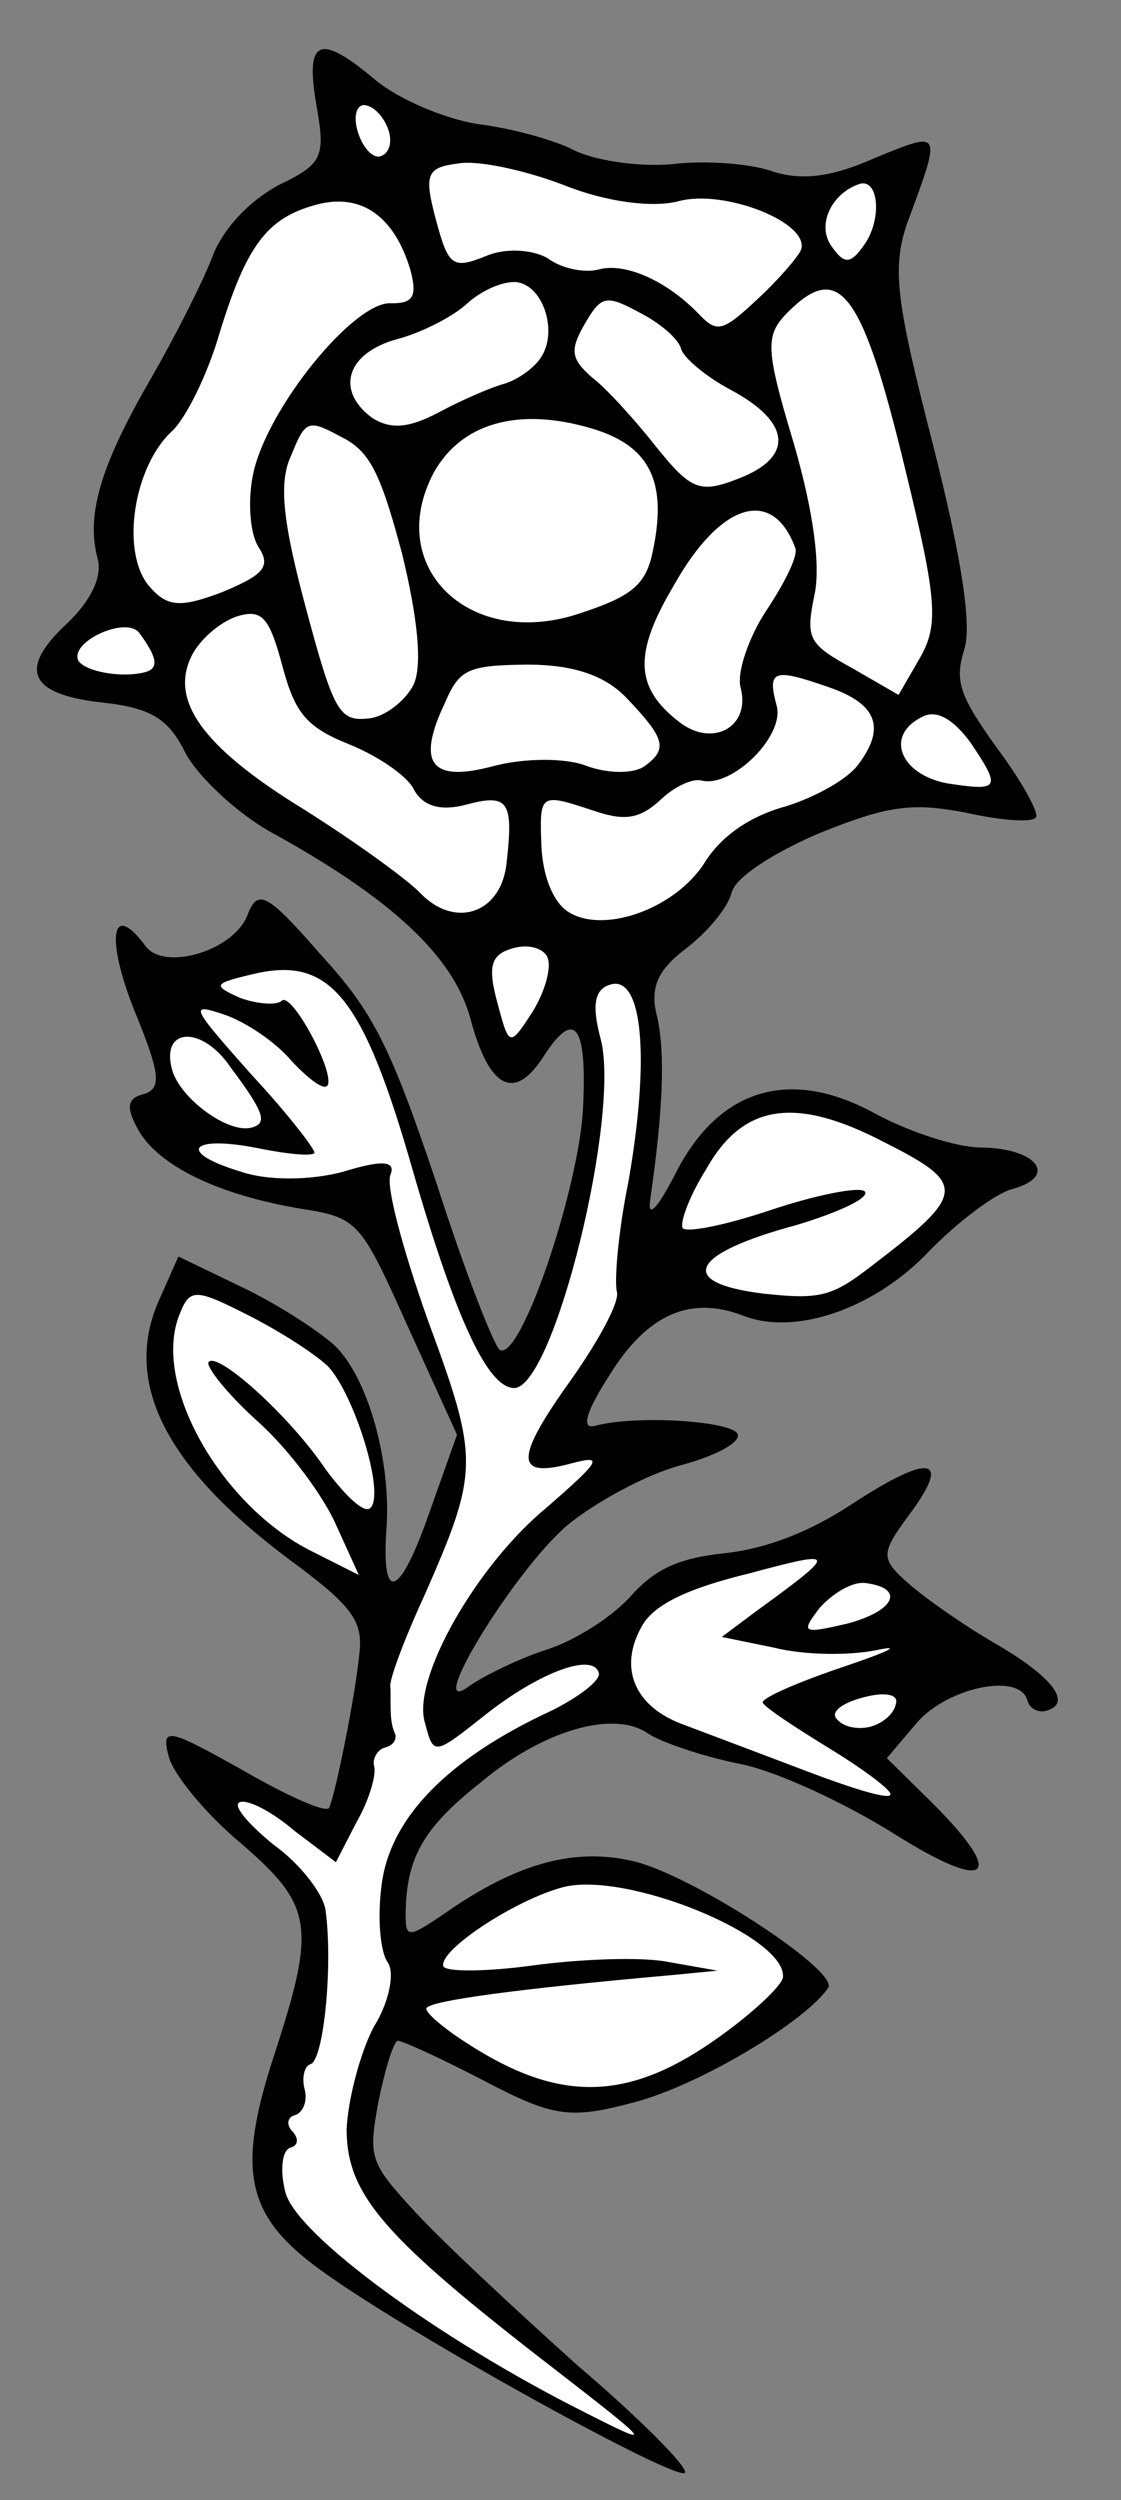 <?xml version="1.0" encoding="UTF-8" standalone="no"?>
<!DOCTYPE svg PUBLIC "-//W3C//DTD SVG 1.1//EN" "http://www.w3.org/Graphics/SVG/1.1/DTD/svg11.dtd">
<svg xmlns="http://www.w3.org/2000/svg" xmlns:dc="http://purl.org/dc/elements/1.1/" xmlns:xl="http://www.w3.org/1999/xlink" version="1.1" viewBox="34.022 54 157.5 351" width="157.5" height="351">
  <rect x="34.022" y="54" width="157.5" height="351" fill="#808080" stroke="none"/>
  <defs>
    <clipPath id="artboard_clip_path">
      <path d="M 34.022 54 L 191.522 54 L 191.522 405 L 34.022 405 Z"/>
    </clipPath>
  </defs>
  <g id="Rose_Slipped___Leaved_(7)" fill="none" stroke-opacity="1" stroke-dasharray="none" stroke="none" fill-opacity="1">
    <title>Rose Slipped &amp; Leaved (7)</title>
    <g id="Rose_Slipped___Leaved_(7)_Layer_2" clip-path="url(#artboard_clip_path)">
      <title>Layer 2</title>
      <g id="Group_3">
        <g id="Graphic_28">
          <path d="M 156.948 76.173 C 150.882 78.894 146.628 79.377 142.548 78.059 C 139.397 76.931 132.918 76.475 128.254 77.067 C 123.536 77.454 117.357 76.48 114.559 75.037 C 111.762 73.595 105.623 71.952 101.094 71.412 C 96.511 70.667 90.098 68.002 86.712 65.183 C 78.794 58.537 76.859 59.494 78.507 68.916 C 79.756 76.034 79.362 77.016 73.146 79.997 C 69.126 82.17 65.339 86.034 63.816 90.168 C 62.389 93.839 58.511 101.453 55.068 107.417 C 48.181 119.345 46.089 126.262 47.733 132.397 C 48.445 135.056 46.704 138.372 43.571 141.404 C 36.541 147.89 37.936 151.462 48.33 152.622 C 55.327 153.377 57.716 154.929 60.108 159.768 C 61.858 163.025 67.128 167.97 71.796 170.664 C 89.005 180.081 97.77 188.254 100.126 197.048 C 102.757 206.864 106.332 208.755 110.484 202.163 C 114.84 195.516 116.575 197.901 115.908 210.135 C 115.076 221.756 107.098 245.154 104.246 243.508 C 103.468 243.059 99.337 232.549 95.326 220.034 C 88.893 200.934 86.501 196.096 79.072 188.003 C 71.479 179.298 70.237 178.754 68.809 182.424 C 66.892 187.541 56.926 190.43 54.399 186.724 C 49.618 180.333 48.888 185.789 52.91 195.89 C 56.657 204.969 56.742 206.919 54.083 207.631 C 51.833 208.234 51.753 209.571 53.448 212.624 C 56.359 217.762 64.901 221.829 76.592 223.738 C 84.367 224.943 84.79 225.706 91.299 240.182 L 98.232 255.421 L 94.358 266.322 C 90.145 278.411 87.541 279.328 88.333 268.375 C 88.949 259.223 85.826 247.567 81.074 242.922 C 79.04 241.056 73.43 237.298 68.149 234.768 L 59.088 230.401 L 56.218 236.869 C 51.377 248.249 57.378 260.011 74.646 272.92 C 83.382 279.346 85.062 281.526 84.522 286.055 C 83.956 292.125 81.109 306.039 80.265 307.799 C 79.816 308.577 74.331 306.102 68.107 302.509 C 57.531 296.575 56.603 296.385 57.754 300.68 C 58.412 303.134 62.973 308.706 67.765 312.683 C 78.032 321.549 78.539 324.262 72.384 343.009 C 67.112 359.326 68.756 365.461 79.825 373.235 C 92.82 382.466 129.312 402.498 130.265 401.147 C 130.714 400.369 123.819 393.449 115.013 385.945 C 106.358 378.182 96.131 368.647 92.417 364.601 C 85.93 357.572 85.766 356.958 87.175 349.128 C 88.124 344.49 89.292 340.67 89.906 340.505 C 90.315 340.396 95.8 342.871 101.914 346.055 C 111.862 351.281 114.127 351.551 123.329 349.085 C 132.328 346.674 147.074 337.9 150.382 333.069 C 151.934 330.68 130.956 317.012 122.812 315.249 C 114.872 313.431 107.101 315.514 97.807 321.73 C 90.953 326.416 90.953 326.416 91.029 321.793 C 91.32 314.7 93.511 310.606 101.468 304.31 C 110.229 296.921 120.195 294.031 125.027 297.34 C 126.897 298.592 132.682 300.549 137.784 301.593 C 143.09 302.582 152.874 307.194 159.725 311.495 C 173.169 319.949 175.594 317.545 164.575 306.689 L 158.622 300.832 L 162.952 295.726 C 167.338 290.825 177.319 288.808 178.36 292.693 C 178.689 293.921 179.93 294.465 180.953 294.191 C 184.839 293.149 181.847 289.348 173.809 284.707 C 169.401 282.162 163.995 278.35 161.702 276.334 C 157.688 272.807 157.728 272.138 161.745 266.678 C 167.872 258.461 164.68 258.001 153.86 265.065 C 147.714 269.123 141.743 271.38 136.002 272.042 C 129.389 272.718 126.077 274.263 122.699 278.017 C 120.179 280.884 114.946 284.259 110.911 285.56 C 106.876 286.86 102.037 289.253 100.006 290.673 C 93.262 295.768 106.206 274.546 113.699 268.154 C 117.651 264.903 124.724 261.035 129.632 259.72 C 134.336 258.46 138.002 256.601 137.674 255.374 C 137.18 253.533 123.555 252.581 117.624 254.17 C 115.579 254.718 116.408 252.085 119.661 247.049 C 125.011 238.382 131.131 235.865 138.472 238.721 C 145.813 241.576 157.046 237.689 164.714 229.497 C 168.501 225.633 173.774 221.59 176.228 220.932 C 182.772 219.179 179.726 215.173 171.816 215.1 C 168.529 215.104 161.817 212.958 156.945 210.318 C 145.127 203.84 135.161 206.73 129.092 218.438 C 126.507 223.515 124.995 225.235 125.36 222.507 C 127.294 209.276 127.422 201.57 126.366 196.812 C 125.27 192.721 126.358 190.238 130.364 187.192 C 133.457 184.829 136.276 181.443 136.805 179.329 C 137.335 177.214 142.363 173.894 149.042 171.008 C 158.734 167.096 162.116 166.629 169.741 168.092 C 174.639 169.191 179.113 169.527 179.562 168.749 C 180.066 168.175 177.523 163.596 174.108 159.031 C 168.849 151.673 168.096 149.683 169.509 145.14 C 170.583 141.783 169.139 132.307 165.07 116.3 C 159.904 96.204 159.367 91.745 161.419 85.496 C 166.381 72.111 166.435 72.316 156.948 76.173 Z" fill="black"/>
        </g>
        <g id="Graphic_27">
          <path d="M 155.408 88.422 C 153.502 91.125 152.629 91.139 150.839 88.55 C 148.736 85.607 150.817 81.104 154.852 79.803 C 157.511 79.091 157.968 84.887 155.408 88.422 Z" fill="#FFFFFF"/>
        </g>
        <g id="Graphic_26">
          <path d="M 163.265 146.375 L 160.27 151.561 L 153.788 147.818 C 147.619 144.429 147.196 143.666 148.43 137.637 C 149.339 133.667 148.388 126.031 145.554 116.269 C 141.364 102.268 141.444 100.931 145.285 97.272 C 152.11 90.84 155.321 95.459 161.228 119.96 C 165.641 138.066 165.959 141.707 163.265 146.375 Z" fill="#FFFFFF"/>
        </g>
        <g id="Graphic_25">
          <path d="M 167.104 163.977 C 160.407 162.703 158.259 157.141 163.711 154.584 C 165.646 153.627 167.98 154.975 170.398 158.272 C 174.77 164.772 174.416 165.086 167.104 163.977 Z" fill="#FFFFFF"/>
        </g>
        <g id="Graphic_24">
          <path d="M 140.538 95.913 C 135.633 100.515 134.815 100.735 132.412 98.31 C 127.81 93.406 121.861 90.835 118.18 91.822 C 116.135 92.369 112.888 91.705 110.963 90.248 C 108.889 89.05 105.084 88.755 102.33 89.931 C 97.586 91.86 97.013 91.356 95.26 84.812 C 93.561 78.472 93.955 77.49 98.414 76.952 C 101.128 76.445 107.88 77.923 113.256 79.99 C 119.151 82.356 125.739 83.22 129.42 82.234 C 135.76 80.535 147.753 85.213 146.585 89.033 C 146.19 90.015 143.521 93.141 140.538 95.913 Z" fill="#FFFFFF"/>
        </g>
        <g id="Graphic_23">
          <path d="M 154.731 161.155 C 153.329 163.284 148.75 165.826 144.51 167.181 C 139.397 168.551 135.336 171.393 133.036 175.078 C 128.884 181.67 118.469 185.338 113.583 181.825 C 111.658 180.368 110.317 177.001 110.094 172.896 C 109.812 165.3 109.812 165.3 117.507 167.841 C 121.846 169.309 123.946 168.965 126.929 166.193 C 128.85 164.364 131.399 163.242 132.586 163.582 C 136.815 164.64 144.294 157.376 143.143 153.081 C 141.828 148.173 142.591 147.749 150.081 150.345 C 157.053 152.642 158.598 155.954 154.731 161.155 Z" fill="#FFFFFF"/>
        </g>
        <g id="Graphic_22">
          <path d="M 137.677 121.229 C 132.319 123.322 131.078 122.778 126.147 116.647 C 123.156 112.846 119.127 108.445 117.203 106.988 C 114.335 104.469 114.007 103.242 116.103 99.611 C 118.498 95.463 119.111 95.298 123.983 97.938 C 126.781 99.38 129.334 101.546 129.717 102.977 C 130.046 104.204 133.173 106.874 136.748 108.765 C 145.195 113.296 145.638 118.219 137.677 121.229 Z" fill="#FFFFFF"/>
        </g>
        <g id="Graphic_21">
          <path d="M 141.736 139.649 C 139.231 143.389 137.518 148.451 138.066 150.496 C 139.546 156.018 134.203 158.984 129.521 155.416 C 123.174 150.541 122.991 145.768 128.734 136.119 C 135.267 124.505 142.574 122.328 145.748 130.903 C 146.227 131.87 144.39 135.65 141.736 139.649 Z" fill="#FFFFFF"/>
        </g>
        <g id="Graphic_20">
          <path d="M 156.534 231.689 C 150.907 236.046 149.271 236.485 141.141 235.594 C 128.892 234.054 131.083 229.96 146.012 225.96 C 152.093 224.112 156.373 222.088 155.485 221.23 C 154.652 220.576 148.612 221.756 142.177 223.919 C 135.538 226.136 130.112 227.152 129.892 226.334 C 129.618 225.311 131.046 221.641 133.197 218.215 C 138.382 208.935 145.759 207.835 158.245 214.353 C 169.899 220.217 169.819 221.554 156.534 231.689 Z" fill="#FFFFFF"/>
        </g>
        <g id="Graphic_19">
          <path d="M 125.728 131.445 C 124.779 136.083 122.804 137.708 115.551 140.09 C 100.078 145.332 87.967 133.672 94.934 120.408 C 98.772 113.461 106.692 111.12 116.911 114.08 C 125.219 116.457 127.871 121.446 125.728 131.445 Z" fill="#FFFFFF"/>
        </g>
        <g id="Graphic_18">
          <path d="M 141.183 293.011 C 141.347 293.624 145.606 296.429 150.587 299.478 C 155.569 302.527 159.418 305.441 159.119 305.959 C 158.874 306.682 153.608 305.025 147.509 302.714 C 141.41 300.402 133.605 297.452 130.194 296.174 C 123.168 293.673 120.815 288.166 124.259 282.202 C 125.905 279.35 130.335 277.067 139.184 274.915 C 151.863 271.518 151.918 271.722 139.995 280.397 L 135.43 283.812 L 142.851 285.33 C 147.08 286.389 153.449 286.436 157.185 285.654 C 160.921 284.872 158.781 285.884 152.551 287.992 C 146.116 290.154 141.018 292.397 141.183 293.011 Z" fill="#FFFFFF"/>
        </g>
        <g id="Graphic_17">
          <path d="M 109.917 104.338 C 108.814 105.948 106.374 107.479 104.738 107.917 C 103.102 108.355 98.972 110.12 95.715 111.869 C 91.49 114.097 88.926 114.346 86.278 112.644 C 81.077 108.777 82.735 103.511 89.893 101.593 C 93.369 100.661 97.799 98.379 99.72 96.549 C 101.845 94.664 104.803 93.433 106.603 93.608 C 110.463 94.108 112.476 100.802 109.917 104.338 Z" fill="#FFFFFF"/>
        </g>
        <g id="Graphic_16">
          <path d="M 124.591 161.559 C 123.12 162.611 119.629 162.67 116.477 161.542 C 113.53 160.359 107.624 160.407 103.33 161.557 C 94.536 163.914 92.487 161.175 96.554 152.632 C 98.581 147.925 99.753 147.392 108.277 147.3 C 114.646 147.347 118.985 148.814 122.016 151.947 C 127.505 157.71 127.889 159.141 124.591 161.559 Z" fill="#FFFFFF"/>
        </g>
        <g id="Graphic_15">
          <path d="M 153.116 281.922 C 146.722 283.417 146.463 283.267 149.227 279.677 C 151.093 277.642 153.737 276.057 155.537 276.232 C 161.198 276.907 159.865 280.114 153.116 281.922 Z" fill="#FFFFFF"/>
        </g>
        <g id="Graphic_14">
          <path d="M 156.339 296.402 C 154.703 296.841 152.643 296.516 151.701 295.453 C 150.554 294.445 152.175 293.134 155.243 292.312 C 158.31 291.49 160.37 291.815 159.881 293.261 C 159.596 294.653 157.975 295.964 156.339 296.402 Z" fill="#FFFFFF"/>
        </g>
        <g id="Graphic_13">
          <path d="M 122.288 220.042 C 120.865 226.999 120.314 233.942 120.698 235.373 C 121.081 236.805 118.142 242.195 114.33 247.601 C 106.351 258.725 106.245 261.603 114.221 259.466 C 118.925 258.206 118.475 258.984 110.832 265.634 C 100.955 273.761 92.027 289.524 93.671 295.659 C 94.986 300.567 94.781 300.622 102.738 294.325 C 110.192 288.602 117.39 286.016 118.157 288.879 C 118.431 289.901 115.338 292.264 111.467 294.178 C 96.841 300.947 88.968 309.193 87.683 318.305 C 86.994 323.093 87.436 328.016 88.488 329.488 C 89.54 330.959 88.686 335.134 86.535 338.559 C 84.643 342.135 82.906 348.738 82.72 352.952 C 82.772 362.144 87.852 368.016 111.891 386.562 C 125.992 397.47 126.047 397.674 116.153 392.654 C 95.643 382.368 75.727 367.758 74.138 361.827 C 73.316 358.76 73.627 355.827 74.854 355.498 C 75.876 355.224 76.066 354.297 75.124 353.234 C 74.236 352.376 74.371 351.244 75.394 350.97 C 76.621 350.641 77.26 348.935 76.821 347.299 C 76.383 345.663 76.817 344.012 77.635 343.793 C 79.476 343.3 80.797 330.233 79.792 322.393 C 79.598 320.033 76.238 315.673 72.443 312.964 C 68.798 309.995 66.545 307.311 67.772 306.982 C 68.999 306.653 72.315 308.395 75.441 311.064 L 81.216 315.435 L 84.1 309.84 C 85.897 306.729 86.915 303.168 86.586 301.941 C 86.312 300.918 87.061 299.622 88.084 299.348 C 89.311 299.019 89.76 298.241 89.54 297.423 C 89.062 296.455 88.938 295.174 88.923 294.301 C 88.854 293.223 88.934 291.887 88.864 290.809 C 88.645 289.991 90.807 284.152 93.582 278.148 C 101.348 260.504 101.373 258.963 94.163 239.415 C 90.605 229.409 88.194 220.41 88.887 218.909 C 89.676 216.944 87.671 216.824 82.204 218.508 C 77.705 219.714 71.595 219.816 67.72 218.444 C 58.893 215.768 60.65 213.324 70.13 215.168 C 74.305 216.022 77.906 216.372 78.205 215.853 C 78.3 215.39 74.571 210.471 69.341 204.858 C 60.86 195.294 60.491 194.736 65.553 196.448 C 68.445 197.426 72.704 200.231 74.957 202.915 C 77.415 205.544 79.599 207.151 80.048 206.373 C 81.096 204.558 74.946 193.054 73.583 194.515 C 72.875 195.144 70.202 194.983 67.773 194.1 C 63.789 192.318 63.938 192.058 69.924 190.674 C 80.463 188.288 85.08 194.065 92.01 218.292 C 98.118 239.451 102.643 248.978 106.339 248.865 C 111.93 248.463 121.254 210.456 118.405 199.821 C 117.09 194.913 117.619 192.799 119.868 192.196 C 124.368 190.99 125.336 202.786 122.288 220.042 Z" fill="#FFFFFF"/>
        </g>
        <g id="Graphic_12">
          <path d="M 87.407 75.956 C 86.384 76.23 84.869 74.664 84.211 72.21 C 83.608 69.96 84.302 68.459 85.489 68.799 C 86.881 69.083 88.246 70.909 88.685 72.545 C 89.123 74.181 88.634 75.628 87.407 75.956 Z" fill="#FFFFFF"/>
        </g>
        <g id="Graphic_11">
          <path d="M 88.986 96.575 C 83.844 96.2 71.465 111.353 69.567 120.629 C 68.808 124.339 69.141 128.853 70.302 130.734 C 72.147 133.527 71.139 134.674 65.223 137.136 C 59.252 139.394 57.452 139.218 54.884 136.18 C 50.95 131.316 52.805 119.421 58.267 114.451 C 60.188 112.621 63.168 106.562 64.771 101.091 C 68.615 88.444 71.529 84.595 78.482 82.731 C 84.822 81.033 89.449 84.396 91.681 91.908 C 92.668 95.589 92.069 96.626 88.986 96.575 Z" fill="#FFFFFF"/>
        </g>
        <g id="Graphic_10">
          <path d="M 105.201 175.084 C 104.5 182.286 97.861 184.503 92.945 179.245 C 90.856 177.174 83.526 171.905 76.674 167.604 C 62.248 158.756 57.617 152.106 61.155 145.679 C 62.503 143.345 65.391 141.036 67.641 140.434 C 70.913 139.557 71.91 140.824 73.718 147.573 C 75.472 154.117 77.097 156.093 82.992 158.459 C 86.921 160.036 91.18 162.84 92.137 164.776 C 93.463 167.27 96.041 167.894 99.517 166.963 C 105.448 165.373 106.186 166.491 105.201 175.084 Z" fill="#FFFFFF"/>
        </g>
        <g id="Graphic_9">
          <path d="M 108.69 196.287 C 105.586 201.064 105.532 200.86 103.888 194.725 C 102.518 189.612 102.952 187.961 106.224 187.084 C 108.474 186.482 110.643 187.216 111.027 188.647 C 111.465 190.283 110.392 193.639 108.69 196.287 Z" fill="#FFFFFF"/>
        </g>
        <g id="Graphic_8">
          <path d="M 92.146 150.087 C 91.003 152.366 88.115 154.675 85.756 154.868 C 81.706 155.296 80.913 153.974 76.968 139.25 C 73.735 127.184 73.128 121.647 74.965 117.868 C 76.936 112.955 77.345 112.846 81.958 115.336 C 85.997 117.322 87.487 120.43 90.501 131.678 C 92.708 140.731 93.384 147.345 92.146 150.087 Z" fill="#FFFFFF"/>
        </g>
        <g id="Graphic_7">
          <path d="M 134.938 340.056 C 123.165 348.471 113.933 349.192 102.264 342.455 C 97.337 339.61 93.693 336.641 93.937 335.918 C 94.536 334.881 106.372 333.244 128.422 331.281 L 134.832 330.66 L 127.929 329.44 C 124.219 328.681 115.545 329.032 108.986 329.913 C 102.223 330.849 96.522 330.842 96.303 330.024 C 95.7 327.774 106.316 320.765 113.065 318.957 C 121.859 316.601 144.25 325.725 144.038 331.48 C 144.108 332.558 139.912 336.531 134.938 340.056 Z" fill="#FFFFFF"/>
        </g>
        <g id="Graphic_6">
          <path d="M 54.421 148.36 C 50.945 149.291 45.379 148.152 44.941 146.516 C 44.228 143.858 51.875 140.494 53.61 142.878 C 56.028 146.176 56.466 147.812 54.421 148.36 Z" fill="#FFFFFF"/>
        </g>
        <g id="Graphic_5">
          <path d="M 86.079 265.691 C 85.221 266.579 82.559 264.004 79.827 260.353 C 74.717 252.735 64.341 243.46 63.293 245.275 C 63.048 245.998 66.04 249.8 70.368 253.681 C 74.695 257.563 79.531 264.158 81.241 268.084 L 84.44 275.117 L 77.344 271.539 C 64.858 265.021 55.277 248.081 59.275 238.461 C 60.703 234.791 61.63 234.98 68.726 238.559 C 73.284 240.844 78.321 244.098 80.096 245.814 C 83.755 249.656 88.15 263.602 86.079 265.691 Z" fill="#FFFFFF"/>
        </g>
        <g id="Graphic_4">
          <path d="M 69.363 212.305 C 66.091 213.181 59.28 208.212 58.184 204.121 C 56.595 198.191 62.445 197.938 66.448 203.88 C 71.229 210.27 71.613 211.702 69.363 212.305 Z" fill="#FFFFFF"/>
        </g>
      </g>
    </g>
  </g>
</svg>
